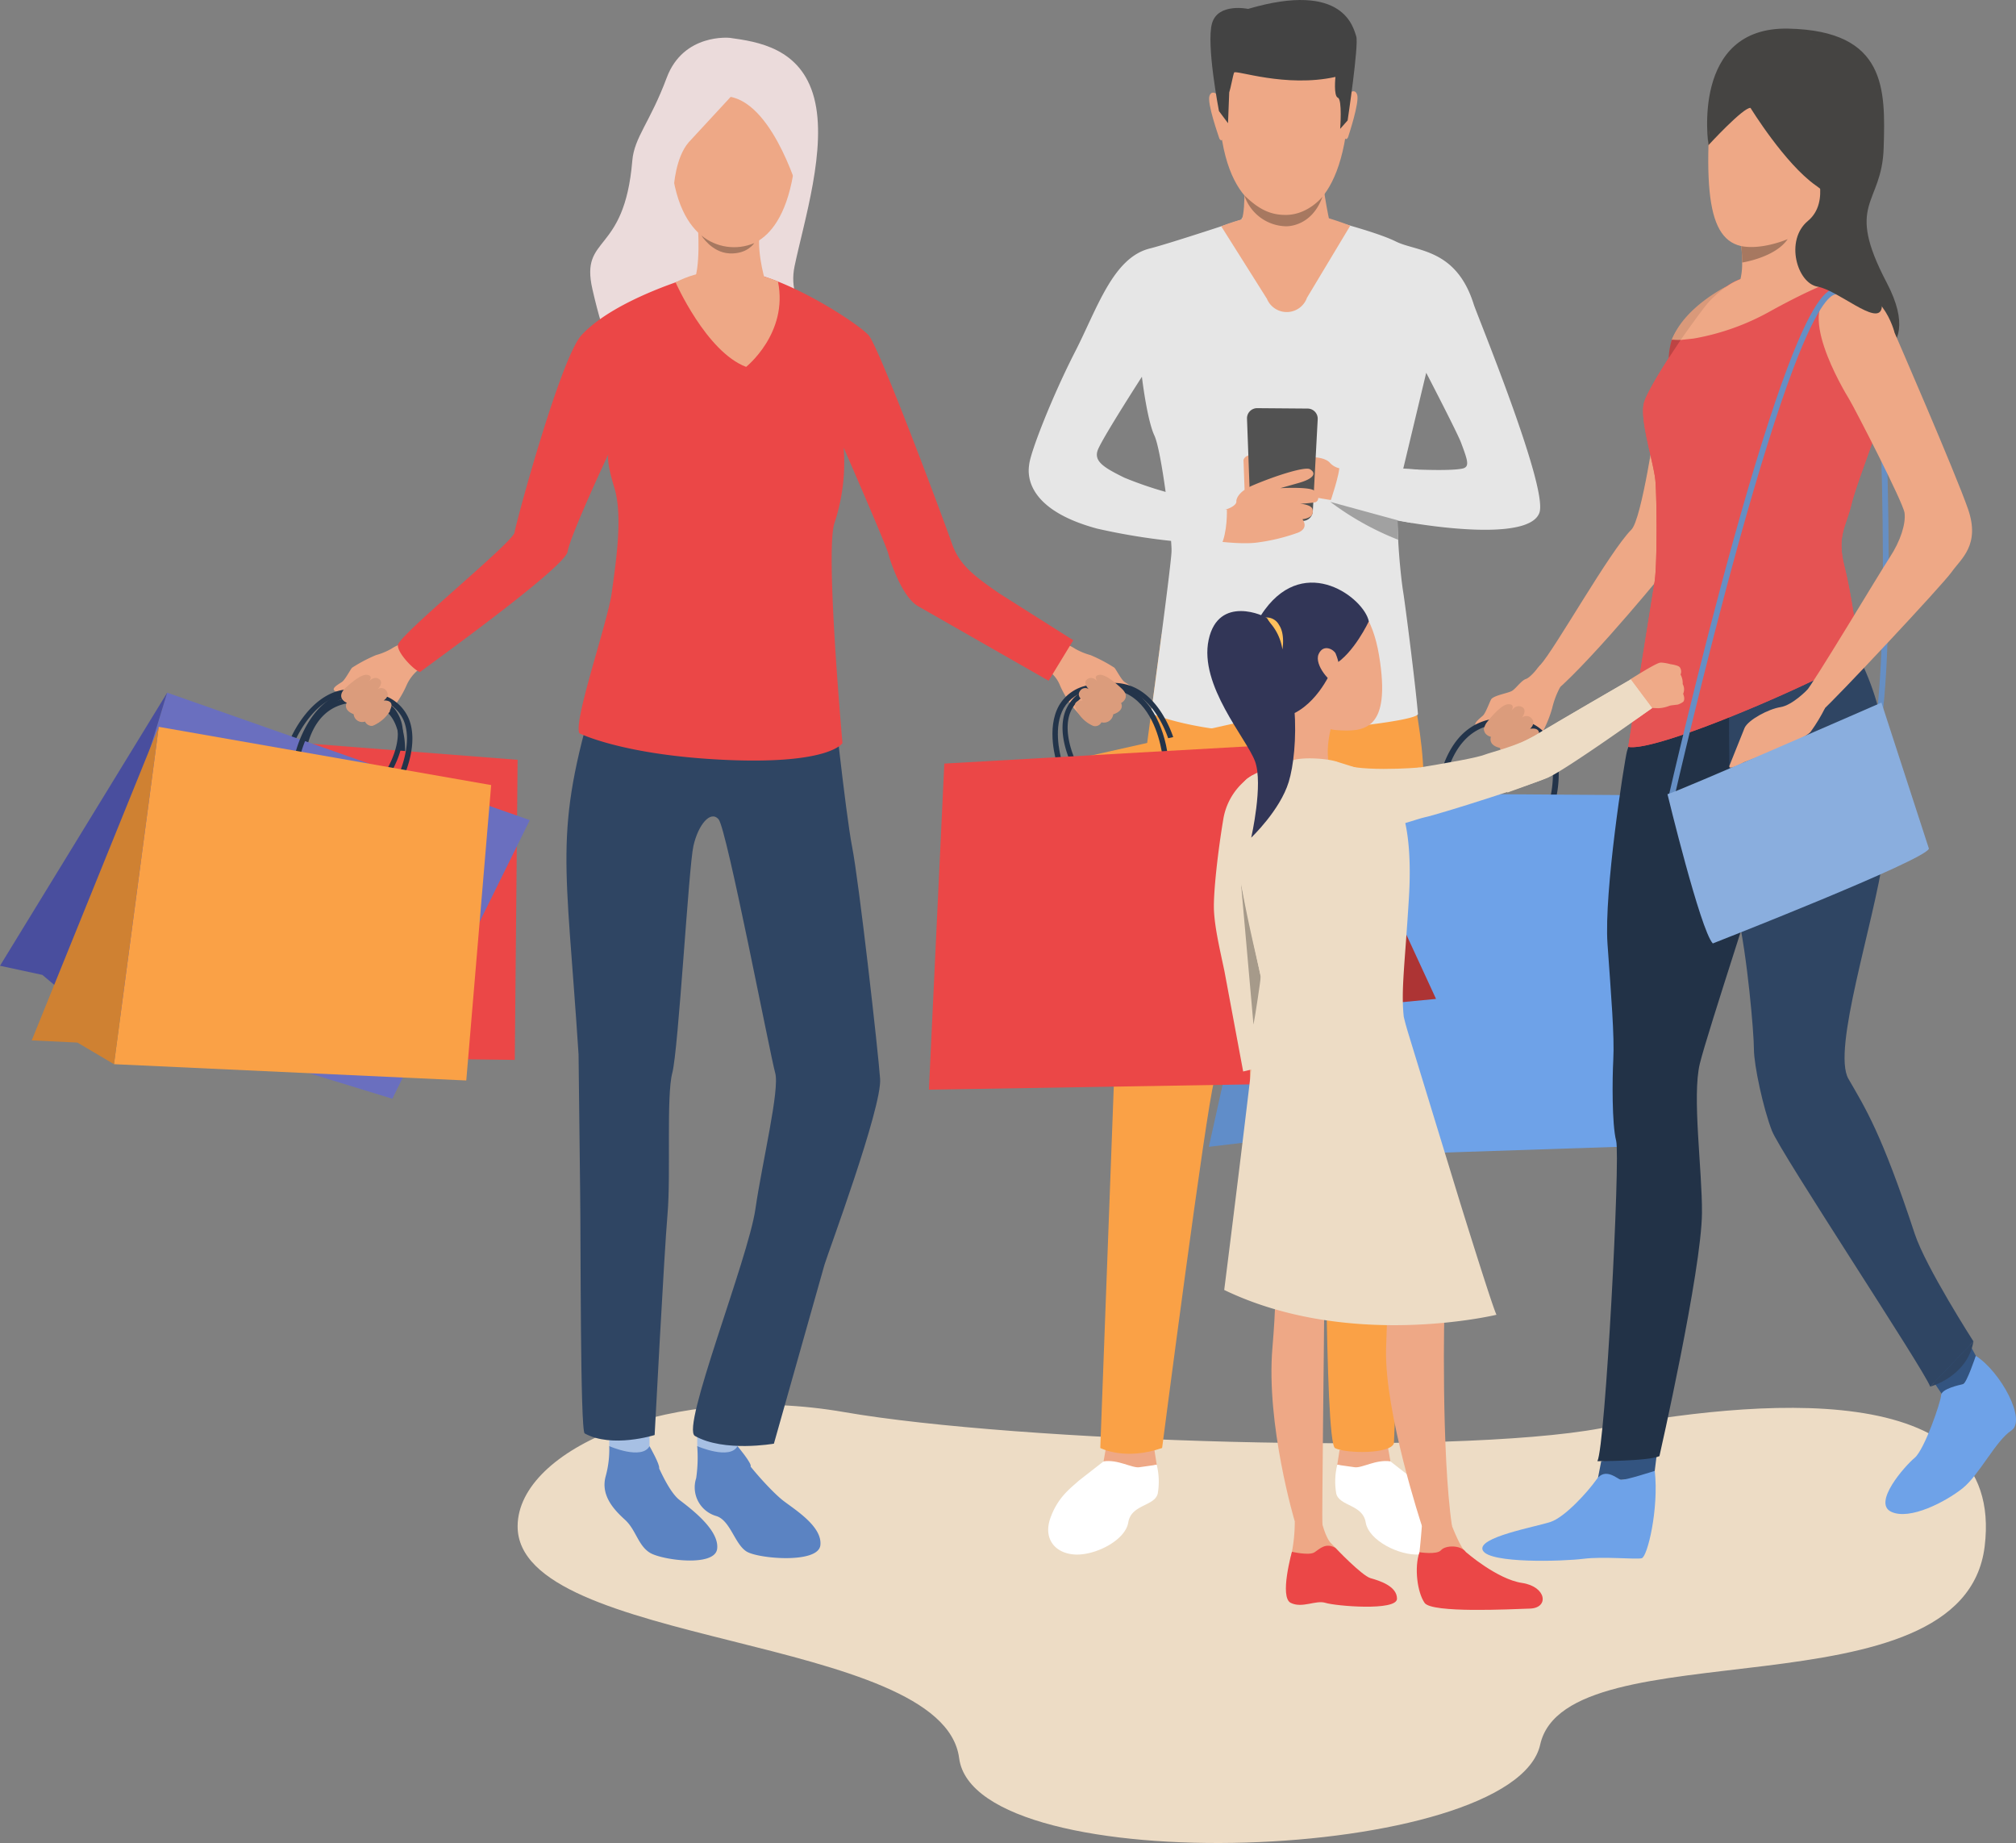 <svg xmlns="http://www.w3.org/2000/svg" xmlns:xlink="http://www.w3.org/1999/xlink" width="441.644" height="403.667" xmlns:v="https://vecta.io/nano"><rect width="100%" height="100%" fill="#808080" stroke="none"/><style><![CDATA[.B{fill:#eea886}.C{fill:#23344a}.D{fill:#eddcc5}.E{fill:#eb4747}.F{fill:#faa146}.G{fill:#a77860}.H{fill:#db9c7c}.I{fill:#6ea2e8}.J{fill:#2f4563}.K{fill:#454442}.L{fill:#323657}]]></style><path d="M113.395 334.203c.161-16.921 33.789-31.469 71.515-24.922s133.172 9.629 165.789 3.547 88.735-12.009 84.08 25.885-91.574 17.452-97.367 43.391-123.74 30.312-127.293 2.977-96.981-24.122-96.724-50.878z" class="D"/><path d="M241.753 320.078l-5.438 4.247c-1.938 1.747-4.576 3.653-6.191 8.117-1.634 4.519.941 7.765 5.316 8.033s11.079-3.036 11.733-7.042c.647-3.966 5.786-3.5 6.456-6.321a15.44 15.44 0 0 0-.226-6.293z" fill="#fff"/><path d="M242.338 316.798l-.583 3.281s1.8 3.335 11.651.741l-.508-3.233z" class="B"/><path d="M253.406 320.819l-3.8.539c-1.582.248-4.709-1.77-7.852-1.28l.967 3.989s10.46-1.96 10.685-3.248zm51.197-.741l5.438 4.247c1.938 1.747 4.576 3.653 6.192 8.117 1.634 4.519-.941 7.765-5.316 8.033s-11.08-3.036-11.734-7.042c-.647-3.966-5.785-3.5-6.456-6.321-.358-2.091-.282-4.233.225-6.293z" fill="#fff"/><path d="M304.021 316.798l.582 3.281s-1.8 3.335-11.65.741l.508-3.233z" class="B"/><path d="M308.219 240.338c0 7.208-2.853 75.768-2.853 75.768-.721 2.4-10.484 2.278-12.887 1.077s-1.983-68.644-2.426-75.912-6.285-60.745-8.392-60.505-14.018 50.615-15.7 56.141-11.377 80.236-11.377 80.236c-8.218 2.859-13.545 0-13.545 0l3.144-84.258c0-3.318.981-5.83 1.92-23.476.717-13.449 4.46-41.011 6.965-59.975q.135-1.013.258-1.944l1.035-7.7.119-.862q1.011-.466 2.116-.862c17.6-6.322 51.543.371 51.543.371l.057.48.207 1.752.822 7.052c0 .021 0 .042.006.062l.03.265c1.184 10.284 2.709 14.254 2.7 26.91-.002 2.41-3.742 58.171-3.742 65.38z" class="F"/><path d="M292.953 320.819l3.8.539c1.582.248 4.709-1.77 7.852-1.28l-.966 3.989s-10.466-1.96-10.686-3.248z" fill="#fff"/><path d="M322.86 66.685c-3.856-12.324-12.582-11.548-17.041-13.777s-15.836-5.05-15.836-5.05l-17.672.135s-16.065 5.345-20.419 6.432c-8.1 2.016-11.524 13.153-16.367 22.6-4.938 9.635-9.735 21.815-10.064 24.721-.119 1.065-1.827 9.521 14.873 14.031a139.35 139.35 0 0 0 16.211 2.693c.08 1.061.117 1.875.1 2.342-.1 3.143-4.488 35.449-4.488 35.449s7.735 3.329 21.017 4.051c10.46.567 37.606-2.246 37.456-3.963-.635-7.284-2.867-24.484-3.222-26.617-.278-1.669-.847-6.405-1.114-11.512-.073-1.394-.124-2.815-.144-4.208l.085.014c12.681 2.3 29.177 3.639 31.012-1.756 1.904-5.587-13.677-43.318-14.387-45.585zm-76.556 37.935c-4.343-2.153-6.867-3.566-5.748-6.211 1.228-2.908 9.6-15.888 9.6-15.888s1.114 9.425 2.736 12.871c.786 1.674 1.72 6.976 2.462 12.348-3.075-.862-6.097-1.903-9.05-3.12zm73.955-1.966c-2.284.429-7.578.319-12.865.054l5.046-21.062s6.78 13.042 7.627 15.3c1.51 4.03 1.98 5.372.192 5.708z" fill="#e6e6e6"/><path d="M282.695 65.064L271.96 47.875l.088-.043c7.3-3.523 19.073.316 19.191.355l.1.034zm-10.482-17.117l10.467 16.761 8.405-16.385c-1.147-.361-11.99-3.626-18.874-.377z" fill="#fff"/><g class="B"><path d="M279.002 3.244s-13.871 2.185-11.759 23.887 14.355 19.924 15.173 19.9 12.29.4 13.184-26.1c-.001 0 .39-19.593-16.598-17.687z"/><path d="M272.527 36.505s.422 9.421-.442 11.353 11.617 7.329 19.125.413c0 0-2.026-9.386-1.522-12.824s-17.161 1.058-17.161 1.058zm-5.496-15.504s-1.519-1.623-2.076.02 2.072 8.968 2.166 9.311c0 0 .276.637.641.287s-.731-9.618-.731-9.618zm28.195-.276s1.486-1.652 2.076-.021-1.875 9-1.986 9.35c0 0-.265.643-.637.3s.547-9.629.547-9.629z"/></g><path d="M267.036 24.329l1.985 2.655.262-6.733c.318-.913.806-3.7 1.073-4.358s11.292 3.369 22.2.954c0 0-.452 4.184.534 4.557s.5 6.816.5 6.816l1.633-1.842s2.5-16.7 1.882-18.436-2.584-12.2-23.686-5.993c0 0-6.579-1.393-7.9 3.149s1.517 19.231 1.517 19.231z" fill="#434343"/><path d="M267.535 49.565l10.012 15.884a4.7 4.7 0 0 0 8.772-.233l9.483-15.792a71.47 71.47 0 0 0-7.243-2.348c-9.844-2.245-21.024 2.489-21.024 2.489z" class="B"/><path d="M289.717 43.074s-3.129 4-8.07 4c-3.249 0-5.814-1.134-9.051-4.292a9.84 9.84 0 0 0 9.03 6.777s5.645.356 8.091-6.485z" class="G"/><path d="M293.989 102.652a4 4 0 0 1-2.739-1.392c-1.453-1.454-6.036-1.509-7.266 0s-1.621 6.539-1.621 6.539 9.5 2.013 11.626 1.956 0-7.103 0-7.103zm-21.34 4.63l-.227-6.218c-.241-1.24 2.64-2.513 2.858.539l.32 4.992z" class="B"/><path d="M276.145 114.094h9.234a2.22 2.22 0 0 0 2.218-2.1l1.072-20.168a2.22 2.22 0 0 0-2.2-2.339l-11.05-.088a2.22 2.22 0 0 0-2.238 2.3l.745 20.257a2.22 2.22 0 0 0 2.219 2.138z" fill="#525252"/><path d="M270.844 109.789s-.093-1.9 3.61-3.483c4.918-2.1 11.451-4.181 12.526-3.532 1.547.934.683 2.1-2.407 2.985l-4.109 1.162s5.988-.325 7.3.444 1.317 2.419.328 2.65c-1.092.173-2.195.274-3.3.3 0 0 2.525.2 2.737 1.225.157.76.2 1.841-2.209 2.189 0 0 1.554 1.868-.931 2.923a42.34 42.34 0 0 1-9.166 2.2c-4.635.567-13.375-.947-13.375-.947l2.928-6.525c1.353.405 2.791.434 4.159.083 2.172-.848 1.909-1.674 1.909-1.674z" class="B"/><path d="M268.77 111.601s.2 4.916-1.341 8.046l-24.45-3.875 4.306-9.733zm22.648-1.678s2.2-6.325 2.013-8.179l17.2 1.1-1.4 11.69s-13.19-2.362-17.813-4.611z" fill="#e6e6e6"/><path d="M306.299 118.22a63.02 63.02 0 0 1-14.046-7.69l-.834-.607 14.737 4.023s.032.027.085.081l-.085-.014.143 4.207z" fill="#a1a1a1"/><path d="M337.381 145.706s-2.02 2.658-3.071 2.993-2.258 2.177-3.134 2.653-3.754.935-4.449 1.739c-.284.328-1.207 3.031-1.859 3.637s-2.128 1.673-1.571 2.218 2.15-.053 2.15-.053a1.11 1.11 0 0 0-.219 1.214c.662 1.216 1.535 1.2 1.535 1.2s-.168.97.237 1.409c.422.541 1.052.878 1.736.93.145.506.463.945.9 1.239.585.384 1.326.441 1.963.153 0 0 .995 1.089 1.765.8a6.89 6.89 0 0 0 1.7-1.3c2.309-2.766 4.006-5.99 4.978-9.459.619-2.618 1.793-5.074 3.441-7.2z" class="B"/><path d="M340.588 176.004h-26l.024-.657a28.01 28.01 0 0 1 .953-5.716c.789-2.911 2.4-6.934 5.62-9.565 2.959-2.422 6.737-3.277 11.228-2.543 2.91.339 5.522 1.946 7.136 4.391 3.413 5.34 1.26 13.29 1.167 13.626zm-24.663-1.265h23.687c.393-1.737 1.54-7.977-1.129-12.146a8.72 8.72 0 0 0-6.273-3.822c-4.118-.673-7.558.091-10.224 2.274-4.817 3.943-5.856 11.443-6.061 13.693z" class="C"/><path d="M325.611 158.36s3.034-4.039 4.767-4.112.721 1.445.721 1.445.975-1.517 2.289-.866.034 2.366.034 2.366a1.46 1.46 0 0 1 2.1.156c1.045 1.109-.348 2.29-.348 2.29s2.248-.519 1.967 1.34c-.473 3.137-3.645 4.907-3.645 4.907a1.7 1.7 0 0 1-1.908-.73c-.574.281-1.243.291-1.826.028s-1.017-.773-1.184-1.39c0 0-2.536-.4-1.966-2.411-.002-.001-2.532-.583-1.001-3.023z" class="H"/><path d="M284.797 253.487l82.81-2.739 1.577-76.508-87.148-.609z" class="I"/><path d="M350.783 320.029l-.842 4.326 12.36-.562.7-5.689z" fill="#335480"/><path d="M361.6 148.348l-5.179 16.191c-.632 2.528-5.057 30.814-4.266 42.191s1.55 20.1 1.264 25.442c-.218 4.057-.317 14.063.632 17.7s-2.37 66.842-4.109 70.16c0 0 11.219 0 13.589-1.105 0 0 9.223-40.637 9.318-53.264.07-9.345-2.207-25.587-.469-32.7s14.222-44.567 15.172-49.146 15.729-47.868-25.952-35.469z" fill="#223247"/><path d="M362.511 322.157s-6.6 2.133-7.416 1.955-3.409-2.822-5.353-.062-6.9 8.213-10.033 9.279-16.366 3.386-14.86 6.271 17.494 2.383 22.01 1.818 11.537.189 12.791-.125 3.779-10.806 2.861-19.136z" class="I"/><path d="M423.403 302.37l2.179 3.232 9.2-5.011-3.929-7.35z" fill="#335480"/><path d="M412.515 155.546l-1.256-.139c3.085-27.973-.6-91.317-.637-91.953l1.262-.075c.038.638 3.729 64.087.631 92.167z" fill="#668fc4"/><path d="M378.816 146.842s-.431 43.3 1.781 52.936 3.634 26.547 3.634 30.023 2.034 12.958 3.94 17.855 33.408 52.414 34.672 56.049l9.481-9.9s-10.465-16.294-12.855-23.548c-7.349-22.3-10.9-27.654-14.538-33.974s5.53-33.816 7.743-49.145 1.248-30.289-5.67-43.634c-6.995-13.498-28.188 3.338-28.188 3.338z" class="J"/><path d="M362.74 92.325s-3.071 21.415-5.356 23.681c-4.706 4.665-16.856 26.341-20 29.7-3.452 3.685-2.919 9.679.551 7.772 6.074-3.34 24.4-25.5 26.408-27.992s.613-11.2.93-13.252-2.533-19.909-2.533-19.909z" class="B"/><path d="M374.274 31.792s-4.019-26 17.517-25.523 21.249 13.337 20.865 26.1-8.636 11.8.672 29.554-8.06 17.752-8.06 17.752l-13.473-18.521z" class="K"/><path d="M389.435 8.762s-14.584 2.3-15.161 23.03 3.935 25.14 16.7 20.823 16.792-26 17.079-29.362 1.054-16.981-18.618-14.491z" class="B"/><g fill="#e55353"><use xlink:href="#B"/><use xlink:href="#B"/><path d="M378.312 62.694l-7.266 11.451-6.706 10.568c.016-.056.462-1.657 1.22-6.291l.464-2.977c.049-.329.119-.655.21-.975h0c2.87-6.617 11.744-11.606 12.069-11.771z"/></g><g class="B"><path d="M415.048 72.882s-2.88-11.87-12.677-9.025 1.58 21.7 2.739 23.6 11.8 22.546 12.115 24.863-.829 6.11-3.266 9.8c-2.1 3.17-16.751 27.707-18.437 29.5s1.054 6.216 3.687 4 26.278-27.422 28.34-30.344 6.321-5.9 3.582-13.8-16.083-38.594-16.083-38.594z"/><path d="M396.007 150.991s-3.294 3.467-5.962 3.888-7.094 2.81-7.866 4.565l-3.326 8.288c-.281 1.193 3.018-.646 3.229-.787s13.028-4.658 14.6-6.7c1.186-1.647 2.238-3.386 3.148-5.2z"/></g><path d="M432.835 296.955s-2 6.022-2.8 6.207-4.743 1.02-4.8 2.44-3.633 11.9-5.795 13.7-9.238 9.823-5.162 11.8 12.019-2.225 15.663-5.128 7.276-10.43 10.676-12.653-2.286-12.846-7.782-16.366z" class="I"/><g class="B"><path d="M399.176 43.278c-1.264 2.388-2.6 17.207-2.6 17.207s-17.839 6.743-16.013 2.929c.769-1.875 1.139-3.889 1.088-5.914.009-1.203-.058-2.405-.2-3.6-.046-.39-.083-.614-.083-.614s19.072-12.393 17.808-10.008z"/><path d="M404.72 60.774s-3.251-.078-16.548 7.192a53 53 0 0 1-17.126 6.18l-2.859.312c-.65.047-1.302.052-1.952.013h0c2.4-6.087 11.744-11.606 12.069-11.771h.008c.926-.649 1.929-1.178 2.987-1.576l12.537-2a100.43 100.43 0 0 1 10.879 1.657z"/></g><path d="M383.486 23.635s7.484 12.186 14.3 16.984 3.358 8.636 3.358 8.636 17.776-37.423.876-40.013-27.263-2.783-27.743 22.549c-.003.001 7.674-8.348 9.209-8.156z" class="K"/><path d="M366.816 174.546l-1.232-.281c.064-.279 6.474-28.285 14.1-55.777 4.484-16.156 8.5-28.98 11.953-38.114 5.967-15.809 9.026-17.357 10.806-17.145l-.149 1.256c-.951-.113-3.781 1.252-9.474 16.335-3.435 9.1-7.444 21.887-11.917 38.007-7.62 27.462-14.02 55.439-14.087 55.719z" fill="#668fc4"/><path d="M422.844 303.707s8.112-2.143 9.481-9.9z" class="J"/><path d="M264.818 251.182l17.219-77.548 2.76 79.856-9.3-3.582z" fill="#608dc9"/><path d="M365.294 173.948s7.189 29.739 9.929 32.689c0 0 46.607-18.232 47.344-20.761l-10.4-31.99c.001.001-45.391 19.852-46.873 20.062z" fill="#8aaede"/><path d="M391.625 52.374c-2.738 4.039-9.972 5.127-9.972 5.127h0a28.67 28.67 0 0 0-.2-3.6c4.648.896 10.172-1.527 10.172-1.527z" class="G"/><path d="M397.495 35.821s3.646 8.349-1.439 12.57-2.381 13.61 2.105 14.389 12.959 8.544 14.014 4.9-8.06-13.434-7.676-18.423-7.004-13.436-7.004-13.436z" class="K"/><path d="M368.187 74.457s4.692-6.728 6.3-8.477a26.64 26.64 0 0 1 3.817-3.282s-9.3 4.468-12.069 11.771a7.89 7.89 0 0 0 1.952-.012z" fill="#d9997a"/><path d="M365.56 78.422l2.627-3.966c-.641.011-1.283-.01-1.922-.065-.418 1.305-.656 2.661-.705 4.031z" fill="#bd4444"/><path d="M88.329 168.553l-22.9 1.649-.02-.579a24.64 24.64 0 0 1 .475-5.095c.51-2.613 1.679-6.258 4.343-8.779 2.452-2.321 5.724-3.314 9.727-2.952a8.76 8.76 0 0 1 6.563 3.416c3.345 4.484 1.953 11.622 1.892 11.924zm-21.8.451l20.859-1.5c.237-1.555.85-7.122-1.764-10.625a7.7 7.7 0 0 0-5.766-2.968c-3.669-.331-6.65.561-8.859 2.651-3.995 3.777-4.43 10.446-4.47 12.442z" class="C"/><path d="M39.625 231.275l73.148.872.621-65.73-73.034-5.684z" class="E"/><path d="M161.331 315.585c-2.952.153-5.898-.408-8.588-1.635v2.793s7.2 5.924 8.823 0z" fill="#a7c0e4"/><g fill="#5b83c2"><path d="M156.893 332.042c3.127.938 4.065 6.254 6.723 7.817s15.635 2.658 16.1-1.407-5.444-7.709-8.1-9.74-8.627-8.709-9.847-11.367c0 0-1.074 1.693-4.253 1.173-1.708-.214-3.343-.822-4.777-1.774a31.73 31.73 0 0 1-.227 7.011c-.547 1.68-.39 3.509.436 5.071s2.249 2.722 3.945 3.216z"/><path d="M161.565 316.743s3.192 3.807 2.879 4.432-7.27 2.032-8.326.547l-3.377-4.98s7.157 3.112 8.824.001z"/></g><path d="M142.289 314.254c-2.945.743-6.056.466-8.823-.787v3.276s7.2 5.924 8.823 0z" fill="#a7c0e4"/><g fill="#5b83c2"><path d="M136.922 332.871c2.413 2.2 2.871 5.7 5.53 7.266s14.187 3.14 14.656-.925-5.556-8.62-8.214-10.653-5.178-8.556-6.4-11.214c0 0-1.074 1.693-4.253 1.173a11.14 11.14 0 0 1-4.777-1.774c.076 2.259-.195 4.516-.805 6.693-1.092 4.22 1.981 7.354 4.263 9.434z"/><path d="M142.289 316.743s2.4 4.214 2.092 4.839-6.483 1.625-7.538.141l-3.377-4.98s7.157 3.111 8.823 0z"/></g><path d="M159.867 8.29s-10.155-1.064-13.813 8.742-7.1 13.017-7.536 18.169c-1.744 20.837-11.475 16.124-8.738 28.135s4.632 13.828 4.632 13.828l23.264-4.561 23.566.076s-9.22-4.6-7.167-14.411 7.167-25.88 4.278-36.827S165.937 9.126 159.867 8.29z" fill="#ebdbdb"/><path d="M232.655 140.859c1.013.234 1.977.646 2.846 1.217 1.066.612 2.207 1.085 3.393 1.407a33.68 33.68 0 0 1 5.232 2.759c.306.265 1.523 2.635 2.206 3.107s2.189 1.259 1.749 1.836-1.992.241-1.992.241c.331.256.475.686.365 1.09-.448 1.213-1.256 1.315-1.256 1.315s.286.872-.029 1.333c-.317.556-.854.952-1.478 1.092-.065.486-.299.933-.661 1.264-.489.431-1.165.582-1.791.4 0 0-.773 1.14-1.523.973a6.42 6.42 0 0 1-1.74-.969c-2.476-2.14-4.446-4.805-5.765-7.8-1.489-3.827-5.76-4.816-5.76-4.816z" class="B"/><path d="M234.923 167.76c-.144-.272-3.493-6.728-1.548-11.975.934-2.413 2.886-4.29 5.333-5.128 3.737-1.475 7.157-1.446 10.164.089 3.267 1.667 5.415 4.834 6.642 7.2a24.7 24.7 0 0 1 1.894 4.754l.144.561-22.431 4.875zm13.442-16.019c-2.71-1.383-5.821-1.4-9.247-.046a7.7 7.7 0 0 0-4.7 4.474c-1.52 4.1.639 9.266 1.3 10.692l20.436-4.442c-.592-1.904-2.892-8.178-7.789-10.678z" class="C"/><path d="M297.785 224.525l-71.958 13.161-15.707-65.711 75.073-16.868z" class="F"/><path d="M314.59 218.786l-29.4-63.676 12.593 69.414 7.356-4.835z" fill="#ad3434"/><path d="M231.561 167.241c-.1-.308-2.477-7.617.457-12.75 1.391-2.353 3.75-3.971 6.446-4.422 4.151-.892 7.71-.27 10.58 1.85 3.117 2.3 4.809 5.976 5.679 8.652.566 1.716.951 3.486 1.151 5.282l.053.609-24.224 1.2zm16.782-14.371c-2.585-1.909-5.825-2.463-9.631-1.646-2.365.386-4.439 1.795-5.669 3.851-2.293 4.009-.935 9.77-.489 11.37l22.07-1.1c-.296-2.087-1.608-9.025-6.281-12.475z" class="C"/><path d="M287.272 237.281l-83.778 1.388 3.374-71.426 79.28-4.494z" class="E"/><path d="M305.78 234.206l-19.632-71.457 1.123 74.532 8.5-3.768z" fill="#ad3434"/><path d="M245.869 150.956s-3.344-3.32-4.954-3.155-.471 1.432-.471 1.432-1.1-1.271-2.23-.493.287 2.189.287 2.189a1.36 1.36 0 0 0-1.916.427c-.815 1.164.629 2.066.629 2.066s-2.144-.177-1.635 1.5c.704 1.831 2.119 3.3 3.923 4.072a1.53 1.53 0 0 0 1.79-.794c.578.155 1.195.051 1.691-.285s.821-.87.892-1.464c0 0 2.518-.693 1.722-2.472 0 .002 2.138-1.108.272-3.023z" class="H"/><path d="M88.61 140.859a8.78 8.78 0 0 0-2.847 1.217c-1.066.612-2.207 1.084-3.393 1.407a33.65 33.65 0 0 0-5.233 2.759c-.306.265-1.523 2.635-2.206 3.107s-2.189 1.259-1.749 1.836 1.992.241 1.992.241c-.331.256-.475.686-.365 1.09.447 1.213 1.256 1.315 1.256 1.315s-.286.872.029 1.333c.317.555.853.952 1.477 1.092.065.486.299.933.661 1.264.49.431 1.166.582 1.792.4 0 0 .772 1.14 1.523.973.627-.231 1.214-.558 1.74-.969 2.476-2.14 4.445-4.805 5.764-7.8 1.039-2.371 3.033-4.192 5.489-5.011z" class="B"/><path d="M84.834 170.49l-21.71-7.458.208-.54a24.74 24.74 0 0 1 2.435-4.5c1.495-2.2 4-5.1 7.436-6.374 3.166-1.174 6.566-.8 10.105 1.1 2.333 1.118 4.054 3.21 4.7 5.715 1.319 5.437-2.76 11.458-2.934 11.711zm-20.232-8.13l19.779 6.795c.826-1.338 3.574-6.221 2.542-10.467-.578-2.192-2.094-4.018-4.142-4.99-3.245-1.743-6.336-2.091-9.189-1.034-5.156 1.911-8.176 7.873-8.991 9.696z" class="C"/><path d="M16.02 219.186l69.933 21.468 30.106-61.027-79.435-27.913z" fill="#6a6fbf"/><path d="M0 211.528l36.623-59.813-20.6 67.471-6.742-5.659z" fill="#494e9e"/><path d="M88.281 170.424l-23.918-4.02.124-.6a26.09 26.09 0 0 1 1.759-5.113c1.176-2.556 3.285-6.006 6.65-7.93 3.1-1.77 6.7-1.973 10.723-.6a9.26 9.26 0 0 1 5.887 5.144c2.315 5.44-.9 12.422-1.034 12.716zm-22.494-4.977l21.792 3.663c.63-1.538 2.65-7.1.84-11.35-.982-2.185-2.877-3.827-5.18-4.487-3.685-1.255-6.967-1.083-9.758.512-5.044 2.887-7.157 9.621-7.694 11.663z" class="C"/><path d="M24.973 233.083l77.174 3.569 5.454-64.7-72.819-12.756z" class="F"/><path d="M6.95 227.871l27.832-68.68-9.809 73.892-8.006-4.734z" fill="#cf8132"/><path d="M75.397 150.956s3.344-3.32 4.954-3.155.471 1.432.471 1.432 1.1-1.271 2.23-.493-.287 2.189-.287 2.189c.309-.204.687-.274 1.049-.194s.674.305.867.621c.815 1.164-.63 2.066-.63 2.066s2.144-.177 1.635 1.5c-.86 2.833-4.028 4.037-4.028 4.037a1.61 1.61 0 0 1-1.693-.924c-.549.193-1.156.121-1.644-.196s-.802-.842-.849-1.421c0 0-2.317-.73-1.521-2.508 0 .001-2.297-.908-.554-2.954z" class="H"/><path d="M182.115 148.685s3.079 29.253 4.571 36.864 5.671 44.474 6.119 50.742-11.545 38.508-12.175 40.678l-11.091 39.23s-10.934 1.926-17.3-1.69c-3.136-1.783 11.645-38.636 13.251-49.713 1.492-10.3 5.372-26.2 4.328-29.818s-10.6-53.428-12.388-55.517-4.477 1.193-5.522 5.82-3.282 44.622-4.625 49.7-.3 22.237-1.046 30.893-2.825 48.434-2.825 48.434-9.356 2.951-15.327-.355c-.991-.547-.841-42.49-.99-52.787l-.349-30.215c-2.765-42.673-5.507-48.284 3.622-79 22.342-75.148 51.747-3.266 51.747-3.266z" class="J"/><path d="M126.923 160.612c-1.356-2.726 6.207-24.28 7.1-30.847s2.463-16.727.572-22.895-1.321-7.4-1.321-7.4-8.33 17.762-8.927 21.344-31.813 25.883-32.22 26.3c-.489.5-4.971-3.694-4.971-5.783s25.279-22.538 25.577-24.728 10.119-38.3 14.663-43.206c7.462-8.06 25.008-12.978 25.008-12.978s5.373-2.885 14.825.1 20.719 10.457 23.007 12.845 16.685 41.028 18.232 45.5 4.1 6.757 10.524 11.158l16.131 10.207-5.406 8.873-28.682-16.385c-3.384-2.021-5.915-9.454-6.442-11.471-.516-1.977-9.765-23.181-9.765-23.181a42.39 42.39 0 0 1-2.016 16.476c-1.989 5.771 1.448 44.828 1.747 48.211 0 0-2.669 4.671-25.325 3.695s-32.311-5.835-32.311-5.835z" class="E"/><g class="B"><path d="M152.853 49.028s.817 10.136-1.135 13.173 1.671 7.159 9.133 5.749 7.029-5.641 7.029-5.641-2.09-6.256-1.479-11.263-13.548-2.018-13.548-2.018z"/><path d="M148 61.842s6.73 15.227 15.452 18.513c0 0 9.293-7.384 6.978-18.693 0 0-11.792-5.44-22.43.18zm10.529-47.816s-13.449 1.94-11.48 21.794 13.839 18.278 14.631 18.261 11.908.413 12.869-23.813c0 .001.449-17.915-16.02-16.242z"/></g><path d="M160.067 21.22l-9.2 9.951c-2.916 3.344-3.254 9.807-3.254 9.807s-4.917-6.005-2.861-13 6.921-20.6 19.237-16.421 12.771 22.579 11.327 31.7c-.007.002-5.531-20.136-15.249-22.037z" fill="#ebdbdb"/><path d="M165.237 53.244c-3.869 1.647-8.333 1.004-11.58-1.668 0 0 2.236 3.722 6.142 3.924s5.438-2.256 5.438-2.256z" class="G"/><path d="M341.506 186.906c.054.029.064.032 0 0z" class="L"/><path d="M368.751 153.704c-.357.267-.756.474-1.179.614l-1.38.17a3.69 3.69 0 0 0-.437.088c-.757.305-1.559.486-2.374.537-1.081.019-4.907-.306-4.907-.306l-.3-3.31-1.051-2.684s5.537-3.536 6.543-3.669c.096-.013.192-.02.288-.022.667.047 1.328.163 1.971.346.167.014 1.815.267 2.072.694a1.63 1.63 0 0 1 .156 1.576 3.9 3.9 0 0 1 .473 2.089 2.42 2.42 0 0 1 .1 2.135c0 0 .517 1.166.025 1.742z" fill="#efaa88"/><g class="B"><path d="M312.329 349.884l1.719.794s-.451-4.291 1.05-4.351 4.488 3.96 6.709 4.74 14.347 1.447 14.407-.652-4.379-1.929-5.759-2.527-8.1-7.14-9.3-7.919-3.248-6.2-3.248-6.2l-6.363-.284s-.36 5.07-.745 7.752c-.132.833-.22 1.672-.263 2.514-.056 2.276 1.793 6.133 1.793 6.133zm-27.962 1.413h1.35v-5.7c1.124.094 4.9 3.672 6.075 4.707s2.774.989 7.7 1.3 5.391-2.636 4.612-3.639-3.3-1.444-4.612-2.071-6.486-6.463-7.867-7.844-2.22-5.334-2.22-5.334l-5.759.5a35.25 35.25 0 0 1-.619 6.651h0c-.003.007-.005.015-.006.023l-.185.759c-.855 3.164 1.531 10.648 1.531 10.648z"/><path d="M305.661 222.2c.917 2.1 1.708 4.253 2.368 6.447.192 1.3 7.016 18.289 7.491 23.26.48 5.026 1.921 18.438 2.433 20.359s-1.152 10.5-1.408 12.42-.771 34.022 1.534 49.516c0 0-2.487 2.3-6.585 0 0 0-8.23-24.843-7.847-38.8s1.352-19.935-.814-25.569-14.842-22.536-16.122-24.33-9.3-11.7-1.706-22.431 20.656-.872 20.656-.872z"/><path d="M278.239 267.786c.7 4.62 1.966 10.455.515 27.35s4.893 38.088 4.893 38.088c5.015 1.717 6.049.651 6.049.651-.132-1.188.385-42.332.385-45.9s1.023-7.608 1.287-11.7c.18-2.788 1.476-7.927 2.936-13.173l1.328-4.683h0l.724-2.516c2.056-7.127 4.819-34.648 4.819-34.648s-15.317-12.337-22.774-.722-3.629 20.06-3.366 21.511 2.509 21.124 3.204 25.742z"/></g><path d="M272.34 234.683l6.494-1.565s-1.13-22.908-5.033-32.611c-.034-.085-.178.031-.263.047l.118-.656.255-1.362 2.137-9.671s8.191-20.614-1.771-19a14.04 14.04 0 0 0-6.275 9.484c-1.12 6.59-2.259 16.3-2.055 20.173s1.3 8.5 2.281 13.137c.001-.007 3.851 20.63 4.112 22.024z" class="D"/><path d="M292.138 157.595s-2.444 6.467-.544 11.464c0 0-8.961-.583-9.3-1.63s.36-10.735-.873-13.6 10.717 3.766 10.717 3.766z" class="B"/><path d="M293.003 166.871l7.688 2.407c2.388.524 7.4 2.895 6.993 11.824a186.39 186.39 0 0 1-2.444 20.506c-.543 3.836-.2 13.6.679 18.345-9.111 1.917-18.521 1.917-27.632 0 0 0 2.648-8.09 2.58-10.183s-8.826-19.321-9.234-22.042-2.172-14.718 1.833-17.369 7.265-2.3 8.962-3.488 8.101-.851 10.575 0z" class="D"/><path d="M284.502 129.707c4-1.373 14.822-2.835 17.594 13.773s-3.265 16.893-9.467 16.42-15.9-11.682-16.646-15.089-2.902-11.183 8.519-15.104z" class="B"/><path d="M299.865 136.085s-3.3 7.07-7.64 9.535c0 0-2.716 7.512-8.6 10.551 0 0-15.607-10.339-6.551-22.624s21.77-2.502 22.791 2.538z" class="L"/><path d="M292.609 143.168c-.352-.864-2.69-2.268-3.739.1s2.718 6.545 3.75 6.321 1.321-3.142-.011-6.421z" class="B"/><path d="M277.073 135.269a11.27 11.27 0 0 1 3.859 6.971c0 0 .641-3.328-.737-5.362-.604-1.135-1.848-1.776-3.122-1.609z" fill="#ffc05c"/><path d="M295.899 177.927s2.057-7.721 12.259-9.362 15.507-2.67 17.042-3.256 7.806-2.1 11.416-4.405c3.5-2.236 20.617-12.087 20.617-12.087l4.689 6.271s-19.991 13.888-22.9 15.244-23.461 7.946-26.97 8.691c-2.823.599-15.12 5.866-16.153-1.096z" class="D"/><path d="M271.866 193.497l4.315 20.4c.02.61-1.212 8.7-1.581 10.515z" fill="#a69a8a"/><path d="M321.159 339.973s6.852 5.929 12.255 6.726 5.991 5.487 1.756 5.623-21.495 1.031-23.083-1.249-2.31-7.726-1.123-11.1c0 0 3.846.614 4.732-.449s4.285-1.231 5.463.449zm-28.612-.953s5.815 6.107 7.705 6.641 5.788 1.715 5.788 4.49-13.525 1.6-15.651.919-5.086 1.253-7.626 0 .265-11.193.265-11.193 3.758.885 4.939.116 2.425-2.185 4.58-.973z" class="E"/><g class="D"><path d="M330.216 173.59a13.38 13.38 0 0 0-2.829-8.2c3.15-1.339 6.23-2.836 9.229-4.485 2.326-1.455 20.617-12.087 20.617-12.087l4.689 6.271s-19.26 13.824-22.9 15.244-8.806 3.257-8.806 3.257zm-10.28 90.046l-11.552-37.729h0l-.428-1.484h0a61.95 61.95 0 0 1-.438-1.747c-.615-5.889.237-11.234 1.132-26.019 1.047-17.277-2.829-21.74-2.829-21.74s8.719-7.185 3.856-5.271-14.137-.578-14.137-.578.277 5.02.383 11.3c-10.052-6.641-23.353-7.644-24.948-3.474-2.493 6.534 4.842 34.6 5.214 37.011s-8 68.627-8 68.627c27.454 13.228 59.643 5.434 59.643 5.434-.664-1.352-4.076-12.059-7.896-24.33z"/><path d="M310.986 168.103s-14.89 1.266-18.351-1.345c0 0 5.962 7.989 13.914 5.928s4.437-4.583 4.437-4.583z"/></g><path d="M277.606 135.445c-.341-.533-10.676-5.316-12.826 4.681s8.323 21.621 10.159 26.619-.83 16.715-.83 16.715 6.3-5.957 8.209-12.192c2.094-6.848 2.797-24.113-4.712-35.823z" class="L"/><defs ><path id="B" d="M405.636 110.316c-1.264 5.267-3.266 6.953-1.581 13.7s3.161 17.489 2.95 19.49-43.26 21.445-50.318 20.075l5.755-35.983c.632-3.683.527-18.331.211-22.23s-3.476-13.273-2.529-17.066c.409-1.636 2.7-5.625 5.436-9.875l2.627-3.966c2.152-3.333 4.564-6.489 7.214-9.441a22.85 22.85 0 0 1 2.9-2.317h.008c.926-.649 1.929-1.178 2.987-1.576l12.537-2c3.654.349 7.287.899 10.881 1.646h0a11.92 11.92 0 0 1 3.866 1.4c2.529 1.9 7.515 11.624 6.462 18.682s-8.141 24.193-9.406 29.461z"/></defs></svg>